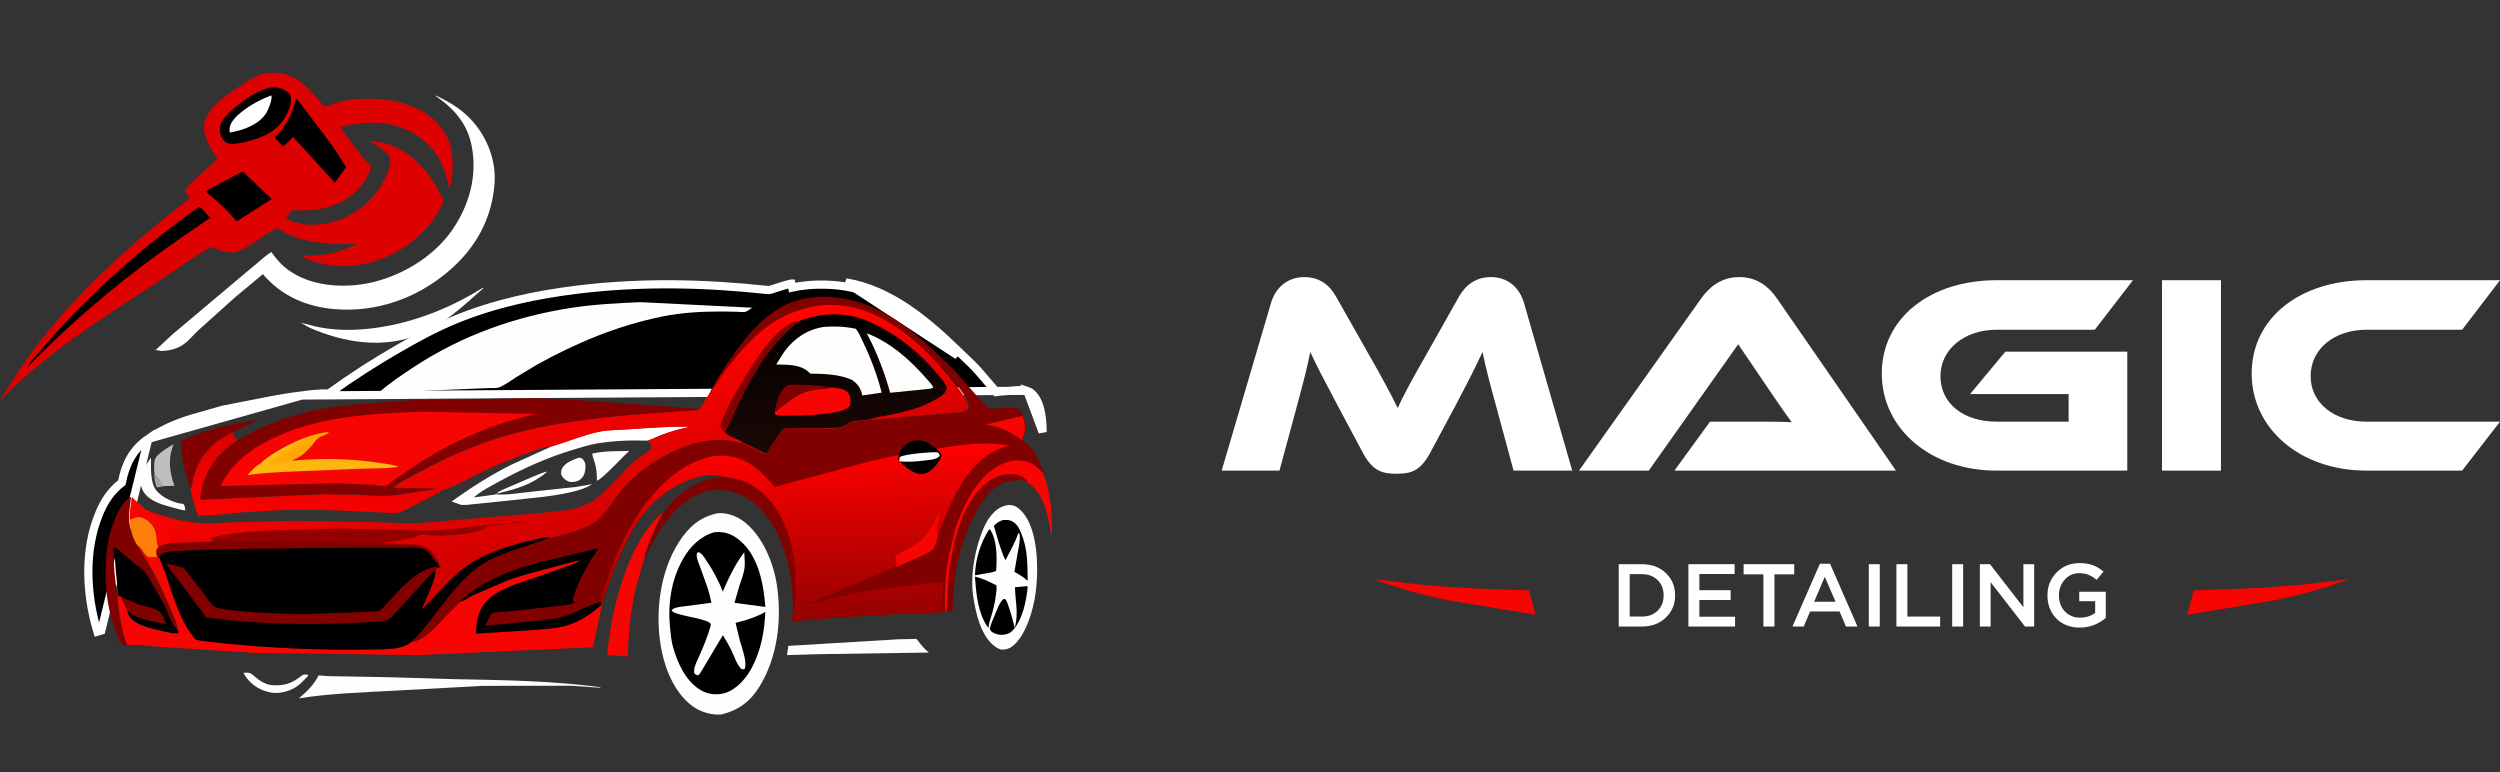 <?xml version="1.0" encoding="UTF-8"?> <svg xmlns="http://www.w3.org/2000/svg" width="191" height="59" viewBox="0 0 191 59" fill="none"><rect x="0" y="0" width="191" height="59" fill="#333333" stroke="none"/><path d="M23.053 30.216L23.053 30.216C23.078 30.212 23.103 30.209 23.128 30.206C23.753 30.123 24.453 30.03 25.126 30.067C26.856 28.81 28.638 27.668 30.49 26.603C31.859 25.815 33.246 25.056 34.726 24.445L34.824 24.683L34.726 24.445C37.786 23.181 41.001 22.501 44.258 22.11L44.295 22.421L44.258 22.11C49.087 21.532 53.836 21.638 58.651 22.158L58.651 22.158C58.709 22.165 58.783 22.156 58.88 22.131C58.95 22.113 59.013 22.092 59.084 22.069C59.118 22.057 59.155 22.045 59.194 22.032C59.258 22.012 59.321 21.992 59.386 21.971C59.729 21.86 60.089 21.744 60.458 21.664C60.458 21.664 60.459 21.664 60.459 21.664L60.525 21.969C61.803 21.691 63.286 21.676 64.577 21.885C67.87 22.419 70.637 24.772 72.95 27.016M23.053 30.216L78.481 29.857C78.338 29.811 78.188 29.799 78.061 29.798C77.957 29.797 77.85 29.802 77.763 29.807C77.745 29.808 77.727 29.809 77.71 29.81L77.71 29.81L77.699 29.811L76.274 29.931L76.268 29.931C76.245 29.934 76.211 29.939 76.185 29.943L76.175 29.945C76.153 29.948 76.13 29.951 76.108 29.954C76.102 29.947 76.097 29.94 76.09 29.932C76.064 29.899 76.039 29.866 76.014 29.834L76.013 29.831C75.992 29.804 75.967 29.771 75.948 29.749L75.947 29.748L74.744 28.349L74.744 28.349L74.74 28.345C74.378 27.94 73.984 27.567 73.599 27.203C73.453 27.065 73.309 26.928 73.168 26.791L72.95 27.016M23.053 30.216C22.944 30.23 22.832 30.244 22.72 30.258C22.375 30.301 22.017 30.345 21.667 30.413L20.845 30.555L20.845 30.555L20.838 30.557L17.06 31.296L17.047 31.299L17.035 31.302L14.716 31.964L14.716 31.964L14.714 31.964C13.533 32.311 12.356 32.824 11.327 33.529L11.327 33.529M23.053 30.216L11.327 33.529M72.95 27.016L73.168 26.791C70.856 24.549 68.026 22.128 64.627 21.577L72.95 27.016ZM11.327 33.529C10.1 34.371 9.575 35.511 9.31 36.87C8.503 37.485 7.99 38.26 7.604 39.17C6.403 42.009 6.579 45.401 7.441 48.261L7.741 48.171L11.327 33.529ZM79.655 33.007C79.653 32.611 79.633 32.101 79.543 31.604C79.456 31.114 79.294 30.599 78.982 30.225L78.982 30.225C78.877 30.099 78.704 29.929 78.481 29.857L79.655 33.007Z" fill="#010000" stroke="white" stroke-width="0.625"></path><path d="M11.776 36.103L11.896 36.472L11.939 36.493C12.085 36.567 12.143 36.619 12.218 36.757C12.279 36.869 12.339 37.032 12.458 37.098L12.706 37.118L11.975 37.239C11.819 36.852 11.794 36.511 11.776 36.103Z" fill="#A9A9A9"></path><path d="M44.222 34.966C44.403 34.99 44.435 34.987 44.561 35.128C44.746 35.334 44.749 35.619 44.717 35.879C44.679 36.181 44.559 36.482 44.289 36.662C44.059 36.816 43.762 36.849 43.493 36.812C43.21 36.683 43.035 36.566 42.886 36.294C42.87 36.126 42.855 35.969 42.932 35.812C43.155 35.355 43.769 35.128 44.222 34.966Z" fill="#FEFEFE"></path><path d="M18.597 51.403C18.74 51.399 18.971 51.371 19.104 51.425C19.241 51.48 19.38 51.623 19.494 51.717C19.902 52.054 20.312 52.316 20.848 52.35C21.596 52.398 22.176 52.255 22.791 51.811C22.909 51.726 23.084 51.568 23.226 51.535C23.298 51.518 23.438 51.546 23.516 51.55L23.555 51.621L23.236 51.947C23.03 52.162 22.81 52.369 22.557 52.523C21.992 52.867 21.173 53.051 20.531 52.873L20.206 52.778C19.531 52.559 18.926 52.045 18.597 51.403Z" fill="#FEFEFE"></path><path d="M11.776 36.041L11.783 35.397C11.809 35.023 11.954 34.852 12.229 34.621C12.543 34.357 12.909 34.136 13.263 33.933C12.822 35.031 12.941 36.028 13.326 37.12L12.69 37.135L12.446 37.114C12.329 37.043 12.27 36.867 12.21 36.746C12.137 36.597 12.08 36.541 11.937 36.462L11.894 36.439L11.776 36.041Z" fill="#BFBEBE"></path><path d="M48.039 34.45L48.035 34.492C47.599 34.861 45.983 36.641 45.607 36.722L45.604 36.567C45.603 36.11 45.55 35.729 45.423 35.289C45.366 35.089 45.259 34.861 45.25 34.656C46.142 34.443 47.123 34.478 48.039 34.45Z" fill="#FEFEFE"></path><path d="M11.535 34.966C11.547 35.715 11.453 36.858 11.941 37.469C12.372 38.008 13.292 38.428 13.957 38.495L14.011 38.5C14.128 38.648 14.123 38.757 14.153 38.943L14.085 38.995L13.656 38.9C12.927 38.696 12.028 38.514 11.413 38.05C11.061 37.784 10.805 37.416 10.756 36.964C10.669 36.173 11.091 35.557 11.535 34.966Z" fill="#FEFEFE"></path><path d="M14.544 37.343C14.154 36.121 13.803 34.959 13.848 33.664C15.713 32.811 17.698 32.35 19.732 32.074L17.76 33.04C17.191 33.347 16.533 33.7 16.105 34.188C15.361 34.857 14.962 35.7 14.727 36.649C14.678 36.847 14.652 37.174 14.544 37.343Z" fill="#810100"></path><path d="M68.469 48.851L68.631 48.84L69.713 48.82C69.752 48.819 69.984 48.801 70.009 48.815C70.073 48.848 70.235 49.093 70.289 49.16C70.481 49.396 70.669 49.61 70.911 49.806L70.973 49.855L62.473 49.981L60.126 50.049L60.232 49.346L68.469 48.851Z" fill="#FEFEFE"></path><path d="M49.239 42.654C49.201 42.886 49.084 43.142 49.013 43.37L48.583 44.908C48.182 46.607 48.024 48.387 47.95 50.129C47.816 50.178 47.644 50.138 47.501 50.127L46.386 50.042C46.603 47.781 47.062 45.579 47.871 43.448C48.377 42.113 49.052 40.8 50.019 39.736C50.2 39.536 50.371 39.314 50.621 39.202C50.208 40.004 49.842 40.777 49.526 41.623C49.4 41.962 49.241 42.287 49.239 42.654Z" fill="#F70502"></path><path d="M9.752 49.325C9.626 49.329 9.509 49.312 9.385 49.292C9.295 49.229 9.262 49.181 9.214 49.082C8.279 47.137 7.95 45.013 8.089 42.871C8.151 41.929 8.268 41.079 8.586 40.18C8.836 39.474 9.299 38.303 10.017 37.962C9.953 38.536 9.836 39.122 9.863 39.701C9.917 40.378 10.067 41.079 10.479 41.64L10.485 41.645C10.784 42.217 11.162 42.738 11.478 43.299C12.017 44.254 12.474 45.281 12.908 46.288C13.155 46.862 13.493 47.515 13.534 48.142C13.047 47.718 12.794 46.764 12.492 46.19L11.62 44.69C11.435 44.385 11.258 44.047 11.04 43.765C10.812 43.471 10.394 43.229 10.1 42.992L8.685 41.803C8.618 43.045 8.812 44.305 8.951 45.536C9.004 46.423 9.166 47.386 9.371 48.251C9.459 48.623 9.538 49.002 9.752 49.325Z" fill="#810100"></path><path d="M55.222 36.413C56.702 36.52 57.864 37.05 58.839 38.187C60.059 39.609 60.605 41.481 60.806 43.308C60.876 44.549 60.889 45.829 60.64 47.053L60.584 46.996C60.601 45.098 60.413 43.374 59.735 41.577C59.171 40.078 58.073 38.445 56.56 37.776C55.587 37.345 54.47 37.309 53.475 37.693C52.788 37.958 52.208 38.418 51.692 38.932C50.594 40.027 49.903 41.267 49.279 42.663C49.281 42.293 49.441 41.966 49.569 41.626C49.887 40.775 50.255 39.997 50.672 39.19L50.986 38.788C52.098 37.409 53.45 36.602 55.222 36.413Z" fill="#810100"></path><path d="M9.056 45.526C8.919 44.293 8.729 43.03 8.795 41.785L10.185 42.976C10.474 43.214 10.886 43.456 11.11 43.751C11.324 44.034 11.498 44.372 11.679 44.678L12.537 46.181C12.834 46.757 13.083 47.713 13.561 48.137C13.616 48.17 13.617 48.232 13.637 48.292L13.559 48.396C13.111 48.395 12.634 48.269 12.198 48.16C11.521 47.991 10.646 47.811 10.115 47.325C9.88 47.11 9.774 46.891 9.751 46.573L9.309 45.601C9.237 45.548 9.142 45.543 9.056 45.526Z" fill="#010000"></path><path d="M9.195 45.607L10.621 46.179C11.068 46.339 11.839 46.437 12.197 46.735C12.445 46.941 12.585 47.389 12.708 47.673C11.735 47.491 10.29 47.332 9.65 46.551L9.195 45.607Z" fill="#810100"></path><path d="M24.345 51.599C25.046 51.682 25.769 51.666 26.474 51.68L29.994 51.746L34.73 51.888C38.446 51.959 42.182 52.006 45.869 52.507V52.548L43.662 52.391L36.89 52.399L30.136 52.766C27.703 52.901 25.24 52.97 22.831 53.355C23.465 52.824 23.957 52.346 24.345 51.599Z" fill="#FEFEFE"></path><path d="M72.131 46.741C72.064 45.243 72.15 43.759 72.445 42.288L72.88 40.495C72.96 40.137 73.121 39.788 73.256 39.447C73.743 38.208 74.384 36.988 75.385 36.087C76.006 35.527 76.947 35.023 77.802 35.073C78.644 35.122 79.159 35.513 79.696 36.125C80.141 37.254 80.301 38.415 80.35 39.621C80.37 40.096 80.396 40.563 80.343 41.036C80.103 39.602 79.835 37.752 78.525 36.87C78.297 36.717 77.984 36.693 77.727 36.608C76.862 36.626 76.193 36.956 75.597 37.579C75.005 38.196 74.572 38.973 74.212 39.744C73.598 41.059 73.174 42.414 72.957 43.851C72.882 44.347 72.86 44.864 72.814 45.364L72.731 46.381C72.726 46.451 72.734 46.634 72.71 46.692C72.697 46.723 72.654 46.726 72.626 46.743L72.273 46.728L72.131 46.741Z" fill="#F70502"></path><path d="M72.316 46.729L72.511 43.642C72.841 41.35 73.515 38.264 75.472 36.82C76.059 36.387 76.804 36.108 77.538 36.238C77.916 36.305 78.29 36.443 78.515 36.773L78.442 36.812C78.156 36.653 78.016 36.631 77.688 36.698C76.836 36.716 76.177 37.043 75.59 37.66C75.007 38.272 74.58 39.042 74.226 39.806C73.621 41.109 73.204 42.453 72.99 43.877C72.916 44.369 72.894 44.881 72.849 45.377L72.768 46.385C72.763 46.453 72.77 46.635 72.746 46.693C72.734 46.723 72.691 46.727 72.664 46.744L72.316 46.729Z" fill="#810100"></path><path d="M42.211 34.074C43.365 33.733 44.471 33.265 45.654 33C46.42 32.828 47.25 32.844 48.032 32.79C49.603 32.682 51.216 32.558 52.791 32.597C52.074 32.735 51.313 32.94 50.631 33.194C50.234 33.341 49.866 33.536 49.461 33.667C48.199 33.624 46.858 33.668 45.614 33.88L45.529 33.894C44.98 33.989 44.431 34.169 43.897 34.327C41.852 34.93 40.004 35.773 38.137 36.786C37.486 37.139 36.756 37.508 36.203 38.001L37.913 37.775L37.992 37.664C38.128 37.509 38.519 37.373 38.71 37.283L40.743 36.407C41.094 36.268 41.462 36.094 41.832 36.021C41.014 36.713 40.183 37.104 39.157 37.406C38.714 37.536 38.252 37.618 37.814 37.764C38.647 37.851 39.628 37.668 40.462 37.582L43.996 37.204L45.244 36.99C44.729 37.332 44.111 37.489 43.512 37.624C41.977 37.969 40.413 38.062 38.855 38.245L36.249 38.509C35.915 38.537 35.497 38.626 35.172 38.554L34.506 38.314C35.928 37.29 37.463 36.311 39.03 35.521L42.211 34.074Z" fill="white"></path><path d="M16.11 34.172C16.534 33.676 17.184 33.316 17.746 33.003L17.864 33.243C17.934 33.386 18.018 33.506 18.116 33.632C17.775 33.88 17.448 34.137 17.133 34.418C17 34.536 16.856 34.72 16.711 34.815C15.876 35.87 15.422 36.82 15.309 38.179L24.705 37.752L27.514 37.794C28.195 37.827 28.896 37.92 29.577 37.885C30.411 37.842 31.223 37.664 32.045 37.54C32.457 37.478 33.028 37.488 33.398 37.301C33.54 37.255 33.656 37.255 33.805 37.26L33.886 37.412C33.145 37.889 32.327 38.257 31.54 38.651C31.2 38.821 30.802 39.084 30.435 39.164C30.169 39.221 29.857 39.188 29.587 39.177L28.238 39.111C25.684 38.974 23.146 38.883 20.589 39.013L18.166 39.17C17.153 39.263 16.153 39.394 15.134 39.408C14.873 38.745 14.696 38.086 14.567 37.385C14.675 37.214 14.7 36.881 14.749 36.678C14.981 35.712 15.376 34.854 16.11 34.172Z" fill="url(#paint0_linear_2064_97)"></path><path d="M77.011 38.587L77.06 38.583C77.442 38.57 77.694 38.709 77.965 38.969C78.917 39.882 79.187 41.676 79.228 42.955C79.278 44.509 79.124 46.055 78.562 47.508C78.346 48.068 78.052 48.658 77.646 49.097C77.306 49.466 77.034 49.62 76.541 49.636C76.356 49.589 76.194 49.525 76.037 49.411C74.93 48.606 74.534 46.814 74.348 45.52C74.141 44.078 74.419 42.409 74.883 41.039C75.057 40.526 75.265 40.002 75.582 39.565C75.961 39.046 76.372 38.683 77.011 38.587Z" fill="#FEFEFE"></path><path d="M74.486 44.058C75.04 44.177 75.624 44.464 76.125 44.719C76.161 44.923 76.121 45.162 76.1 45.367C76.031 46.05 75.84 46.743 75.636 47.397C75.567 47.575 75.55 47.795 75.515 47.983C74.703 46.881 74.582 45.375 74.486 44.058Z" fill="#010000"></path><path d="M75.571 40.442L75.664 40.484C76.198 41.362 76.168 42.605 76.108 43.606C75.876 43.751 75.398 43.78 75.12 43.841L74.486 43.954C74.523 42.711 74.908 41.48 75.571 40.442Z" fill="#010000"></path><path d="M78.301 44.797C78.417 44.774 78.415 44.767 78.515 44.826C78.436 45.811 78.146 47.202 77.515 47.993C77.336 48.218 77.215 48.355 76.927 48.44C76.579 48.544 76.174 48.516 75.859 48.323C75.722 48.239 75.664 48.192 75.622 48.042C75.695 47.677 75.852 47.342 75.999 47.001C76.15 46.652 76.337 46.075 76.614 45.814C76.684 45.748 76.699 45.767 76.791 45.766C76.937 45.923 77 46.175 77.07 46.374C77.251 46.894 77.388 47.418 77.52 47.952C77.844 46.913 77.563 45.923 77.544 44.865L78.301 44.797Z" fill="#010000"></path><path d="M76.572 39.745L76.774 39.721C77.097 39.703 77.362 39.795 77.599 40.025C77.802 40.222 77.9 40.471 78.01 40.727C78.524 41.927 78.493 43.092 78.515 44.368C78.202 44.089 77.862 43.893 77.501 43.689L77.707 42.504C77.757 42.119 78.034 41.06 77.863 40.735L77.792 40.746C77.565 41.445 77.145 42.144 76.818 42.803C76.413 41.979 76.203 41.056 75.933 40.178C76.137 39.959 76.299 39.857 76.572 39.745Z" fill="#010000"></path><path d="M10.526 41.682C10.89 41.812 10.995 42.297 11.32 42.498C11.586 42.661 11.889 42.465 12.141 42.602L12.181 42.55C13.022 44.454 13.391 46.684 14.665 48.38C14.736 48.475 14.866 48.696 14.975 48.738C15.182 48.818 15.454 48.836 15.675 48.87L17.401 49.062C20.614 49.357 23.808 49.531 27.037 49.505C28.03 49.498 29.053 49.528 30.042 49.428C30.417 49.391 30.802 49.302 31.141 49.132L31.194 49.104C31.416 49.102 31.641 49.012 31.845 48.928C32.753 48.553 33.392 47.783 34.045 47.084L35.165 45.952L35.239 45.944C35.515 45.906 35.888 45.6 36.157 45.475L38.76 44.357C39.914 43.925 41.124 43.63 42.317 43.322C42.997 43.146 43.677 42.928 44.365 42.789C43.891 43.129 43.297 43.292 42.75 43.486L41.015 44.104C39.861 44.493 38.34 44.913 37.426 45.718C36.907 46.174 36.6 46.759 36.489 47.434C36.435 47.755 36.388 48.076 36.387 48.402L40.431 48.15C41.406 48.074 42.554 48.035 43.482 47.725C44.274 47.46 45.356 46.777 45.942 46.181L45.972 46.304L45.301 49.447L31.923 50.05L19.443 49.883L12.421 49.435C11.722 49.388 11.027 49.278 10.327 49.261C10.139 49.257 9.966 49.26 9.791 49.333C9.576 49.011 9.497 48.634 9.408 48.263C9.203 47.401 9.04 46.442 8.987 45.558C9.075 45.575 9.172 45.58 9.245 45.633L9.696 46.599C9.72 46.915 9.828 47.133 10.068 47.346C10.61 47.83 11.504 48.009 12.195 48.177C12.639 48.285 13.126 48.411 13.584 48.412L13.663 48.308C13.643 48.249 13.641 48.186 13.585 48.154C13.545 47.529 13.206 46.879 12.957 46.307C12.522 45.304 12.063 44.28 11.523 43.329C11.205 42.77 10.826 42.251 10.526 41.682Z" fill="#F70502"></path><path d="M48.947 23.086L57.44 23.507L57.42 23.544C57.29 23.625 57.047 23.815 56.901 23.834C56.717 23.858 56.486 23.825 56.299 23.819L55.14 23.799C53.592 23.797 52.078 23.879 50.558 24.19C47.192 24.877 44.032 26.189 41.032 27.857L39.443 28.812C39.042 29.074 38.634 29.375 38.196 29.57C37.941 29.683 37.561 29.644 37.284 29.65L28.927 30.008C29.788 29.245 30.767 28.595 31.728 27.968C35.333 25.616 39.411 24.17 43.644 23.521C45.394 23.253 47.18 23.156 48.947 23.086Z" fill="#FEFEFE"></path><path d="M54.794 39.219L54.834 39.213C55.503 39.141 56.287 39.431 56.818 39.835C58.259 40.934 59.117 43.015 59.365 44.773C59.734 47.379 59.41 50.2 58.017 52.468C57.312 53.617 56.38 54.286 55.084 54.591C54.374 54.626 53.637 54.436 53.043 54.042C51.673 53.13 50.9 51.373 50.57 49.808C49.996 47.081 50.353 43.749 51.89 41.383C52.623 40.254 53.47 39.504 54.794 39.219Z" fill="#FEFEFE"></path><path d="M54.55 40.671L54.684 40.658C55.433 40.594 56.002 40.845 56.561 41.325C57.963 42.529 58.338 44.636 58.474 46.371L56.114 46.059L56.489 44.759C56.651 44.272 56.846 43.804 56.893 43.288C56.925 42.937 56.87 42.547 56.863 42.192C56.176 43.075 55.66 44.174 55.219 45.201C54.933 44.413 54.425 43.491 53.949 42.8C53.806 42.592 53.601 42.227 53.34 42.18L53.246 42.27C53.17 42.585 53.361 42.967 53.47 43.269L54.058 44.908C54.18 45.283 54.273 45.663 54.352 46.049L52.032 46.354C51.787 46.393 51.459 46.43 51.309 46.634C51.499 47.028 53.728 47.196 54.23 47.587C54.361 47.689 54.285 47.839 54.247 47.971C54.051 48.645 53.776 49.306 53.5 49.949C53.362 50.272 53.183 50.601 53.084 50.936C53.034 51.103 53.015 51.265 53.041 51.438C53.158 51.539 53.181 51.569 53.34 51.596C53.469 51.503 53.545 51.348 53.627 51.215L55.227 48.528C55.446 48.878 55.657 49.238 55.843 49.607C56.055 50.025 56.305 50.821 56.643 51.108C56.775 51.136 56.789 51.16 56.903 51.091C57.088 50.552 56.68 49.502 56.533 48.961L56.197 47.597C56.388 47.52 56.592 47.49 56.79 47.431C57.319 47.272 57.957 47.057 58.43 46.772L58.471 46.746C58.405 48.234 58.154 49.641 57.459 50.977C57.036 51.788 56.295 52.672 55.388 52.946C54.807 53.12 54.157 53.065 53.622 52.775C52.418 52.124 51.754 50.653 51.409 49.398C51.292 48.975 51.249 48.515 51.203 48.08C51.005 46.198 51.245 44.37 52.184 42.701C52.702 41.78 53.515 40.96 54.55 40.671Z" fill="#010000"></path><path d="M18.084 33.677C19.933 32.54 22.127 31.742 24.251 31.3C25.221 31.099 26.201 31.005 27.185 30.905L31.567 30.57L41.06 30.42L43.938 30.554L53.411 31.23L53.373 31.308C52.957 31.398 52.481 31.386 52.054 31.422L48.29 31.698C45.155 31.97 41.994 32.359 38.952 33.199C36.913 33.762 34.886 34.576 33.002 35.535L30.911 36.648C30.636 36.807 30.279 36.986 30.061 37.222L33.298 37.302C32.93 37.486 32.361 37.477 31.951 37.538C31.132 37.66 30.324 37.836 29.494 37.879C28.817 37.913 28.118 37.821 27.44 37.789L24.644 37.747L15.29 38.169C15.402 36.826 15.854 35.888 16.685 34.846C16.83 34.752 16.974 34.57 17.106 34.453C17.419 34.175 17.745 33.922 18.084 33.677Z" fill="#810100"></path><path d="M32.19 31.454L41.013 31.625C37.86 32.279 34.835 33.597 32.102 35.315L30.233 36.575C30.056 36.701 29.692 37.042 29.5 37.097C29.285 37.159 28.726 37.054 28.484 37.041L25.689 36.918L16.839 37.136C17.136 36.552 17.484 36.021 17.929 35.541C18.681 34.729 19.581 34.138 20.553 33.636C24.087 31.812 28.295 31.599 32.19 31.454Z" fill="#F70502"></path><path d="M19.731 35.583C20.244 35.038 20.922 34.61 21.562 34.254C22.64 33.656 23.866 33.136 25.088 33.003L25.104 33.061C24.874 33.273 24.56 33.282 24.318 33.472C24.141 33.611 23.994 33.83 23.849 34.003C23.555 34.351 23.054 34.869 22.63 35.027C22.497 35.076 22.422 35.111 22.316 35.209L22.334 35.311C21.806 35.411 21.265 35.459 20.731 35.51C20.405 35.54 20.057 35.598 19.731 35.583Z" fill="url(#paint1_linear_2064_97)"></path><path d="M22.345 35.197C24.495 34.994 26.742 35.025 28.881 35.348C29.42 35.429 29.956 35.482 30.477 35.673C29.505 35.79 28.529 35.782 27.553 35.814L22.127 36.034C21.057 36.092 19.966 36.124 18.906 36.309C19.165 35.998 19.421 35.747 19.727 35.503C20.054 35.52 20.405 35.455 20.732 35.42C21.27 35.363 21.813 35.309 22.345 35.197Z" fill="#FFB60E"></path><path d="M54.074 30.307C54.469 29.476 54.95 28.695 55.456 27.926C56.645 26.117 58.365 23.86 60.471 23.097C62.663 22.304 65.051 22.692 67.11 23.681C68.823 24.504 70.387 25.869 71.749 27.175C72.219 27.626 72.712 28.072 73.151 28.552C73.908 29.379 74.609 30.296 75.408 31.08C75.556 31.225 75.707 31.209 75.902 31.215C76.418 31.231 77.506 30.981 77.901 31.294C78.035 31.4 78.104 31.593 78.163 31.748C78.416 32.434 78.405 32.967 78.109 33.638C78.343 33.825 78.584 34.01 78.779 34.237C79.252 34.786 79.533 35.536 79.755 36.215C79.219 35.608 78.705 35.22 77.865 35.172C77.011 35.123 76.073 35.622 75.452 36.177C74.453 37.071 73.814 38.28 73.328 39.508C73.194 39.846 73.033 40.192 72.953 40.548L72.519 42.326C72.225 43.784 72.138 45.255 72.205 46.74L72.063 46.745L65.723 46.994C65.144 47.125 64.47 47.111 63.876 47.147L60.601 47.419C60.505 47.294 60.549 47.119 60.556 46.963L60.612 47.02C60.861 45.796 60.847 44.517 60.778 43.276C60.577 41.451 60.031 39.579 58.812 38.158C57.837 37.022 56.676 36.492 55.197 36.385C54.724 36.125 53.698 36.305 53.194 36.456C50.92 37.138 49.193 38.812 48.103 40.877C47.371 42.266 46.8 43.683 46.334 45.179C46.218 45.553 46.068 45.927 45.976 46.306L45.946 46.182C45.361 46.781 44.278 47.468 43.486 47.733C42.559 48.045 41.411 48.085 40.436 48.161L36.393 48.414C36.394 48.086 36.441 47.764 36.494 47.442C36.606 46.763 36.913 46.176 37.431 45.717C38.345 44.908 39.866 44.486 41.02 44.095L42.755 43.474C43.302 43.279 43.895 43.115 44.369 42.774C43.681 42.913 43.002 43.132 42.322 43.309C41.129 43.619 39.919 43.915 38.765 44.349L36.162 45.473C35.893 45.599 35.52 45.906 35.245 45.944L35.17 45.953L34.051 47.09C33.398 47.792 32.759 48.566 31.851 48.942C31.647 49.027 31.422 49.117 31.2 49.119C32.156 48.383 32.802 47.432 33.534 46.491C34.441 45.323 35.375 44.111 36.588 43.24C37.312 42.72 38.145 42.398 38.976 42.09L42.066 41.048C42.748 40.893 43.431 40.699 44.093 40.474C44.524 40.327 44.976 40.176 45.362 39.93C46.213 39.388 46.718 38.408 47.34 37.637C48.09 36.707 48.947 35.943 49.958 35.304C51.609 34.26 53.547 33.453 55.535 33.615C55.946 33.648 56.37 33.769 56.772 33.859L58.514 34.688C58.649 34.593 58.774 34.326 58.865 34.183C59.123 33.778 59.378 33.361 59.674 32.982C59.844 32.765 59.85 32.769 60.123 32.77L62.754 32.738C63.219 32.728 63.736 32.757 64.193 32.674C64.565 32.607 64.745 32.358 65.074 32.239C65.245 32.176 65.461 32.194 65.64 32.181L66.422 32.086C67.439 32.05 68.471 31.904 69.486 31.817L72.478 31.575C72.891 31.533 73.54 31.552 73.893 31.325C73.996 31.259 74.032 31.186 74.045 31.065C74.098 30.574 72.885 29.13 72.515 28.684C70.492 26.24 67.508 23.658 64.21 23.37C62.175 23.193 60.1 23.898 58.493 25.126C57.254 26.074 56.2 27.345 55.276 28.59L54.523 29.709C54.419 29.874 54.281 30.17 54.125 30.28L54.074 30.307Z" fill="#810100"></path><path d="M78.129 31.764C78.382 32.439 78.371 32.963 78.076 33.623C77.189 32.984 76.415 32.584 75.312 32.44L78.129 31.764Z" fill="#F70502"></path><path d="M35.125 45.946C36.87 44.336 38.968 43.581 41.232 42.958L45.69 41.888C45.634 42.15 45.233 42.599 45.084 42.849C44.759 43.391 43.71 45.453 43.77 45.919L43.896 46.004L43.882 46.053C43.37 46.276 42.779 46.268 42.231 46.34L39.177 46.685L38.03 46.772C37.925 46.781 37.706 46.778 37.619 46.849C37.389 47.034 37.211 47.545 37.085 47.81L40.788 47.452C41.552 47.369 42.363 47.306 43.102 47.09C43.578 46.952 44.001 46.718 44.453 46.524L45.919 45.93C45.956 46.021 45.98 46.077 45.97 46.175C45.381 46.771 44.291 47.455 43.495 47.719C42.561 48.029 41.406 48.069 40.425 48.145L36.355 48.397C36.356 48.071 36.404 47.75 36.457 47.429C36.57 46.754 36.879 46.168 37.4 45.712C38.32 44.906 39.85 44.486 41.012 44.097L42.758 43.479C43.309 43.285 43.906 43.121 44.383 42.781C43.691 42.92 43.007 43.139 42.322 43.314C41.122 43.623 39.905 43.918 38.742 44.35L36.123 45.469C35.852 45.594 35.477 45.9 35.2 45.938L35.125 45.946Z" fill="#010000"></path><path d="M68.763 34.766C68.795 34.61 68.854 34.466 68.94 34.331C69.152 34.001 69.567 33.7 69.96 33.64C70.627 33.54 71.052 33.908 71.554 34.279C73.402 33.982 75.208 33.699 77.068 34.037C76.677 34.185 76.253 34.319 75.884 34.516C74.269 35.38 73.257 37.124 72.528 38.734L71.59 41.021C71.504 41.268 71.403 41.716 71.25 41.917C71.122 42.084 70.814 42.207 70.627 42.298L68.463 43.268L61.556 46.219L64.191 45.57C65.815 45.183 67.484 44.971 69.14 44.78C70.109 44.669 71.088 44.535 72.062 44.496C72 45.246 71.959 46.044 72.031 46.793L65.692 47.042C65.114 47.172 64.44 47.159 63.846 47.195L60.572 47.467C60.475 47.342 60.52 47.167 60.527 47.011L60.583 47.068C60.831 45.843 60.818 44.563 60.748 43.321C60.548 41.494 60.002 39.621 58.783 38.199C57.808 37.062 56.647 36.532 55.168 36.425C54.696 36.164 53.67 36.344 53.166 36.495C50.892 37.178 49.166 38.853 48.076 40.92C47.344 42.31 46.773 43.728 46.308 45.226C46.192 45.599 46.041 45.974 45.95 46.353L45.92 46.23C45.929 46.131 45.906 46.074 45.869 45.983C45.949 45.509 46.157 45 46.305 44.539C47.242 41.628 48.81 38.496 51.182 36.496C52.331 35.528 53.945 34.683 55.495 34.83C57.135 34.984 58.184 36.014 59.186 37.207L66.367 35.263C67.157 35.081 67.96 34.876 68.763 34.766Z" fill="url(#paint2_linear_2064_97)"></path><path d="M71.71 39.202L71.8 39.342C71.698 39.762 71.494 40.38 71.615 40.797L71.644 41.038C71.558 41.291 71.455 41.749 71.3 41.953C71.17 42.124 70.858 42.25 70.668 42.343L68.474 43.334C68.481 43.101 68.492 42.898 68.409 42.675L68.391 42.63C68.417 42.551 68.451 42.488 68.508 42.427C68.633 42.296 68.939 42.171 69.103 42.079C69.652 41.772 70.19 41.469 70.63 41.01C71.121 40.498 71.414 39.84 71.71 39.202Z" fill="#F70502"></path><path d="M68.692 34.762C68.725 34.606 68.785 34.463 68.874 34.329C69.091 33.999 69.517 33.699 69.92 33.64C70.604 33.54 71.04 33.907 71.555 34.277C71.691 34.444 71.945 34.64 71.896 34.866C71.803 35.296 71.247 35.914 70.844 36.106C70.591 36.226 70.266 36.236 70.001 36.148C69.619 36.021 68.986 35.582 68.765 35.251L68.69 35.192L68.597 35.11L68.692 34.762Z" fill="#010000"></path><path d="M68.7 35.197L68.741 34.923C69.059 34.689 71.165 34.518 71.619 34.559C71.76 34.652 71.751 34.66 71.799 34.826C71.573 35.128 70.989 35.134 70.637 35.183C70.027 35.268 69.39 35.297 68.776 35.26L68.7 35.197Z" fill="#FEFEFE"></path><path d="M54.025 30.299L54.075 30.272C54.231 30.161 54.369 29.863 54.472 29.697L55.225 28.571C56.147 27.319 57.2 26.04 58.437 25.086C60.042 23.85 62.114 23.141 64.147 23.319C67.44 23.609 70.42 26.207 72.441 28.665C72.809 29.115 74.021 30.567 73.968 31.061C73.955 31.183 73.919 31.256 73.816 31.323C73.464 31.551 72.816 31.533 72.403 31.575L69.415 31.818C68.401 31.906 67.371 32.053 66.355 32.089L65.575 32.184C65.396 32.198 65.18 32.18 65.01 32.242C64.681 32.363 64.501 32.613 64.129 32.681C63.673 32.764 63.156 32.735 62.692 32.744L60.065 32.777C59.792 32.776 59.786 32.772 59.616 32.991C59.321 33.371 59.067 33.791 58.809 34.199C58.718 34.343 58.593 34.611 58.459 34.706L56.719 33.872C56.317 33.782 55.893 33.661 55.483 33.627C53.498 33.464 51.562 34.276 49.913 35.326C48.904 35.969 48.049 36.738 47.3 37.674C46.679 38.45 46.174 39.436 45.324 39.981C44.938 40.228 44.487 40.381 44.057 40.528C43.396 40.755 42.714 40.95 42.033 41.106L38.947 42.154C38.117 42.464 37.285 42.788 36.562 43.312C35.351 44.188 34.418 45.407 33.512 46.582C32.782 47.529 32.136 48.486 31.182 49.227L31.129 49.255C30.791 49.427 30.406 49.517 30.031 49.555C29.044 49.656 28.022 49.625 27.03 49.633C23.807 49.659 20.617 49.483 17.409 49.185L15.685 48.99C15.466 48.956 15.193 48.938 14.987 48.857C14.878 48.814 14.748 48.591 14.677 48.495C13.405 46.78 13.037 44.526 12.197 42.601L12.157 42.654C11.905 42.514 11.603 42.713 11.338 42.547C11.012 42.345 10.908 41.854 10.544 41.722L10.538 41.717C10.126 41.152 9.976 40.446 9.922 39.763C9.895 39.18 10.012 38.59 10.076 38.012C10.366 38.334 10.658 38.579 10.978 38.862C12.274 39.464 13.929 39.869 15.353 39.976C16.099 40.031 16.883 39.934 17.631 39.911L22.521 39.788L28.434 39.884L31.1 39.986C32.548 39.978 33.993 39.783 35.435 39.678L40.811 39.235C42.04 39.113 43.506 39.073 44.658 38.6C46.107 38.005 47.099 36.476 48.246 35.444C48.713 35.025 49.252 34.713 49.721 34.3C49.78 34.141 49.76 34.101 49.728 33.939C49.639 33.826 49.569 33.766 49.449 33.688C49.853 33.556 50.222 33.36 50.619 33.211C51.3 32.955 52.061 32.748 52.777 32.609C51.203 32.569 49.591 32.695 48.021 32.803C47.239 32.858 46.41 32.842 45.644 33.015C44.463 33.283 43.356 33.755 42.203 34.099C41.653 34.086 41.098 34.343 40.583 34.522C39.139 35.026 37.724 35.616 36.349 36.287C35.553 36.675 34.674 37.219 33.821 37.446L33.74 37.295C33.592 37.29 33.477 37.291 33.335 37.336L30.097 37.256C30.315 37.018 30.672 36.839 30.947 36.678L33.039 35.558C34.923 34.593 36.951 33.773 38.991 33.207C42.033 32.362 45.195 31.971 48.331 31.697L52.097 31.419C52.524 31.383 53 31.395 53.416 31.304L53.454 31.225C53.687 30.967 53.862 30.607 54.025 30.299Z" fill="url(#paint3_linear_2064_97)"></path><path d="M10.079 37.962C10.377 38.284 10.675 38.528 11.003 38.81C11.285 39.406 13.099 39.72 12.89 40.508L12.954 40.512C12.966 40.647 13.004 40.728 12.919 40.841L12.878 40.833C12.882 40.911 12.891 40.956 12.915 41.029C12.96 41.165 12.929 41.34 12.917 41.482L13.12 41.529C12.811 41.588 12.541 41.644 12.257 41.784C12.132 41.566 12.139 41.288 12.114 41.044C12.079 40.706 11.993 40.392 11.772 40.123C11.537 39.836 11.125 39.538 10.744 39.499L10.692 39.496C10.392 39.472 10.183 39.584 9.922 39.71C9.894 39.128 10.014 38.539 10.079 37.962Z" fill="#F70502"></path><path d="M9.918 39.729C10.16 39.603 10.354 39.491 10.633 39.515L10.682 39.518C11.036 39.557 11.418 39.855 11.637 40.142C11.843 40.411 11.922 40.724 11.955 41.062C11.978 41.306 11.972 41.584 12.088 41.802C11.991 41.925 11.89 42.042 11.909 42.212C11.925 42.352 11.971 42.493 12.043 42.611C11.803 42.472 11.516 42.67 11.264 42.505C10.955 42.303 10.855 41.814 10.51 41.683L10.504 41.677C10.112 41.113 9.969 40.409 9.918 39.729Z" fill="#FC800A"></path><path d="M55.334 33.004L55.288 32.956C55.151 32.805 55.042 32.694 55.068 32.48C55.105 32.174 55.294 31.821 55.419 31.538C55.842 30.576 56.385 29.678 56.939 28.786C57.369 28.092 57.796 27.385 58.288 26.732C58.72 26.161 59.187 25.603 59.737 25.139C60.138 24.801 60.613 24.497 61.16 24.535C58.994 26.106 57.525 28.556 56.351 30.899C56.009 31.581 55.733 32.361 55.334 33.004Z" fill="#810100"></path><path d="M16.359 41.424L16.115 41.202L16.148 41.105C16.683 40.919 17.307 40.838 17.868 40.762C19.007 40.607 20.119 40.547 21.266 40.508L25.994 40.378L32.526 40.536C34.007 40.501 35.502 40.322 36.973 40.152L40.083 39.822L40.075 39.87L37.97 40.117C37.809 40.138 37.306 40.138 37.21 40.218C37.031 40.367 36.817 40.5 36.584 40.543C36.334 40.589 36.113 40.7 35.855 40.737L35.216 40.833C34.938 40.869 34.712 40.861 34.435 40.868L34.36 40.867C34.27 40.867 34.309 40.864 34.228 40.88C33.913 40.942 33.553 40.915 33.232 40.914C33.065 40.913 32.873 40.933 32.713 40.883C32.437 40.795 32.034 40.855 31.78 40.984L31.606 41.076C31.395 41.186 31.145 41.109 30.927 41.209C30.784 41.274 30.643 41.299 30.487 41.299C30.231 41.299 30.011 41.414 29.732 41.406C29.641 41.403 29.683 41.402 29.586 41.423C29.436 41.456 29.266 41.411 29.139 41.503C29.387 41.513 29.689 41.483 29.929 41.523C30.149 41.559 30.706 41.639 30.895 41.515L30.94 41.539C31.311 41.684 31.843 41.511 32.197 41.66L32.245 41.676C32.339 41.711 32.389 41.752 32.468 41.804L32.59 41.852L32.664 41.889L32.729 41.906C32.864 41.961 32.986 42.139 33.054 42.263C33.098 42.343 33.17 42.394 33.234 42.457C33.328 42.55 33.231 42.449 33.303 42.575L33.419 42.72C33.485 42.806 33.512 42.923 33.544 43.024C33.441 42.952 33.347 42.868 33.275 42.766C33.125 42.552 32.982 42.339 32.793 42.155C32.604 41.971 32.356 41.803 32.093 41.746C31.648 41.648 31.155 41.669 30.7 41.654L28.635 41.571L16.359 41.424Z" fill="#940000"></path><path d="M61.147 24.489C63.047 23.816 64.865 23.834 66.699 24.71C68.595 25.615 70.247 26.926 71.588 28.543C71.812 28.813 72.165 29.2 72.292 29.528C72.336 29.644 72.318 29.756 72.266 29.865C72.145 30.116 71.882 30.277 71.651 30.418C71.066 30.774 70.442 31.053 69.787 31.255C69.085 31.47 68.351 31.622 67.632 31.769C67.337 31.829 67.028 31.842 66.749 31.951L66.407 32.051L65.627 32.145C65.448 32.159 65.233 32.141 65.063 32.203C64.735 32.323 64.555 32.572 64.184 32.639C63.728 32.722 63.213 32.694 62.749 32.703L60.126 32.735C59.853 32.734 59.847 32.73 59.678 32.948C59.383 33.327 59.129 33.745 58.871 34.151C58.78 34.294 58.656 34.561 58.522 34.656L56.784 33.826L56.765 33.81C56.384 33.486 55.619 33.416 55.374 32.993C55.77 32.347 56.043 31.565 56.382 30.88C57.545 28.526 59.001 26.066 61.147 24.489Z" fill="url(#paint4_linear_2064_97)"></path><path d="M59.195 31.453L59.234 31.22C59.328 30.66 59.606 29.829 60.072 29.494C60.281 29.343 60.726 29.395 60.975 29.397C61.756 29.406 62.562 29.408 63.328 29.581L63.261 29.609C63.064 29.689 62.807 29.682 62.596 29.709C62.217 29.758 61.78 29.831 61.422 29.961C60.846 30.17 60.285 30.588 59.805 30.972C59.61 31.128 59.412 31.333 59.195 31.453Z" fill="#810100"></path><path d="M63.412 29.594C63.809 29.634 64.52 29.652 64.787 29.995C64.956 30.213 65.016 30.649 64.96 30.915C64.927 31.073 64.792 31.15 64.661 31.219C64.202 31.464 63.672 31.528 63.166 31.593C62.273 31.709 61.41 31.755 60.51 31.757C60.104 31.757 59.646 31.792 59.249 31.699C59.192 31.605 59.196 31.584 59.195 31.472C59.417 31.352 59.618 31.146 59.818 30.989C60.307 30.604 60.88 30.185 61.467 29.975C61.833 29.845 62.279 29.772 62.666 29.723C62.881 29.696 63.143 29.702 63.344 29.623L63.412 29.594Z" fill="#F70502"></path><path d="M66.222 25.462C68.059 26.164 69.599 27.55 70.873 29.032C70.995 29.174 71.296 29.457 71.283 29.633L71.059 29.697L68.013 30.008C67.57 28.438 66.987 26.901 66.222 25.462Z" fill="#FEFEFE"></path><path d="M62.952 24.976C63.754 24.91 64.59 24.946 65.376 25.119C65.611 25.382 65.774 25.793 65.928 26.113C66.531 27.369 67.016 28.645 67.358 29.995L65.879 30.214C65.767 29.652 65.546 29.341 65.082 29.021C64.111 28.585 62.965 28.561 61.914 28.544C61.211 27.807 60.249 27.877 59.3 27.846L59.929 26.855C60.692 25.833 61.676 25.17 62.952 24.976Z" fill="#FEFEFE"></path><path d="M33.258 43.578C33.279 43.881 33.176 44.206 33.081 44.491C32.847 45.201 32.492 45.867 32.209 46.559C32.524 46.309 32.817 45.961 33.097 45.671C34.055 44.681 35 43.588 36.202 42.889C37.594 42.08 39.279 41.566 40.846 41.224C41.218 41.144 41.673 40.993 42.047 41.096L38.957 42.145C38.125 42.455 37.293 42.78 36.568 43.304C35.355 44.181 34.421 45.402 33.514 46.578C32.782 47.527 32.136 48.484 31.18 49.227L31.127 49.255C30.788 49.427 30.403 49.517 30.028 49.555C29.039 49.656 28.016 49.625 27.023 49.633C23.794 49.659 20.6 49.483 17.387 49.185L15.661 48.989C15.441 48.955 15.168 48.937 14.962 48.856C14.852 48.813 14.723 48.59 14.651 48.493C13.377 46.776 13.008 44.52 12.168 42.592L12.128 42.645C12.052 42.526 12.004 42.384 11.987 42.244C11.966 42.074 12.073 41.956 12.175 41.832C12.453 41.691 12.717 41.635 13.021 41.577L16.307 41.459L28.6 41.61L30.668 41.695C31.124 41.711 31.618 41.689 32.063 41.789C32.327 41.848 32.575 42.02 32.764 42.209C32.954 42.398 33.097 42.616 33.247 42.835C33.319 42.941 33.413 43.026 33.517 43.1L33.557 43.258L33.668 43.282L33.693 43.32L33.324 43.4L33.258 43.578Z" fill="#010000"></path><path d="M16.311 41.371L28.615 41.518L30.684 41.601C31.141 41.617 31.635 41.595 32.081 41.693C32.345 41.751 32.593 41.918 32.783 42.103C32.972 42.287 33.115 42.5 33.266 42.714C33.338 42.817 33.431 42.901 33.535 42.973L33.576 43.127C33.447 43.062 33.352 42.969 33.278 42.848C33.111 42.577 32.872 42.29 32.625 42.087C32.477 41.965 32.329 41.91 32.138 41.885C31.438 41.797 30.667 41.85 29.958 41.848L25.752 41.85L16.424 41.965L13.202 42.118C12.873 42.148 12.387 42.217 12.168 42.477L12.128 42.528C12.052 42.413 12.004 42.274 11.987 42.137C11.966 41.971 12.073 41.856 12.175 41.735C12.454 41.597 12.718 41.543 13.021 41.485L16.311 41.371Z" fill="#810100"></path><path d="M33.302 43.452L30.621 46.376C30.366 46.645 29.741 47.424 29.393 47.451C24.9 47.794 20.227 47.768 15.757 47.172L13.628 44.319C13.338 43.926 12.909 43.462 12.707 43.024L13.574 43.266C13.692 43.296 13.89 43.318 13.994 43.371C14.107 43.43 14.295 43.716 14.381 43.824L15.633 45.44C15.848 45.725 16.09 46.137 16.384 46.337C17.026 46.772 22.252 46.918 23.233 46.914L27.435 46.768L28.627 46.704C28.715 46.696 28.884 46.7 28.963 46.667C29.16 46.586 29.401 46.268 29.554 46.108C30.66 44.954 31.726 43.561 33.369 43.272L33.302 43.452Z" fill="#810100"></path><path d="M36.887 21.987L36.932 22.015C35.369 23.388 33.994 24.74 32.041 25.543C29.294 26.672 26.321 26.194 23.674 25.048L22.975 24.652L24.08 24.935C25.375 25.241 26.845 25.257 28.161 25.117C31.258 24.789 34.239 23.635 36.887 21.987Z" fill="white"></path><path d="M20.492 5.571C20.71 5.551 20.925 5.558 21.143 5.572C22.86 5.685 23.705 6.916 24.742 8.108C24.945 8.154 25.547 7.883 25.788 7.822C26.122 7.736 26.466 7.674 26.807 7.617C27.217 7.549 27.649 7.549 28.064 7.544C29.726 7.525 31.443 7.865 32.811 8.864C33.606 9.445 34.355 10.496 34.499 11.484L34.511 11.565C34.656 12.547 34.587 13.484 34.323 14.439L34.112 13.547C33.722 12.069 32.892 10.929 31.55 10.165C29.83 9.185 27.847 9.213 25.985 9.721L27.076 11.194C27.446 11.681 27.811 12.184 28.293 12.568L28.363 12.624C28.186 13.479 27.756 14.122 27.108 14.703C25.722 15.946 24.112 16.154 22.322 16.055L21.837 16.709C22.438 16.986 23.045 17.17 23.711 17.174C25.472 17.186 27.008 16.525 28.247 15.281C28.898 14.627 29.433 13.804 29.697 12.916C29.765 12.688 29.852 12.34 29.808 12.096C29.791 12 29.676 11.872 29.613 11.795C29.236 11.334 28.709 11.053 28.194 10.777C28.632 10.804 29.066 10.851 29.49 10.97C30.899 11.362 32.054 12.348 32.876 13.529C33.26 14.08 33.575 14.698 33.909 15.28L33.787 15.594C32.925 17.526 31.093 19.035 29.135 19.778C27.263 20.488 25.224 20.572 23.374 19.741L23.004 19.521C23.46 19.511 23.924 19.542 24.377 19.499C25.357 19.406 26.393 19.096 27.266 18.643C25.231 18.658 22.902 18.643 21.186 17.406C20.129 17.905 19.23 18.812 18.128 19.21C17.605 19.399 16.852 19.184 16.366 18.944C16.286 18.904 16.226 18.872 16.136 18.857C14.612 19.736 13.175 20.808 11.701 21.77C8.836 23.638 5.996 25.443 3.331 27.594C2.16 28.538 1.018 29.525 0 30.633C0.132 30.324 0.342 30.044 0.519 29.758L1.534 28.176C5.024 23.012 9.646 18.913 14.54 15.119L14.133 14.635C14.334 14.207 14.713 13.883 15.052 13.564L16.632 12.135C16.162 11.511 15.744 10.779 15.6 10.004C15.508 9.508 15.72 8.947 15.999 8.544C16.562 7.73 17.558 7.089 18.376 6.549C18.806 6.265 19.253 5.955 19.733 5.762C19.978 5.663 20.233 5.616 20.492 5.571Z" fill="#DE0101"></path><path d="M18.547 13.093L20.752 15.21L18.067 16.922C17.362 16.028 16.569 15.341 15.688 14.62L18.547 13.093Z" fill="black"></path><path d="M22.602 7.535C22.74 7.62 22.836 7.769 22.936 7.894L23.627 8.793C24.581 10.066 25.669 11.397 26.434 12.787L25.578 13.958L24.958 13.276L22.44 10.511L22.389 10.447C22.157 10.724 21.903 10.961 21.632 11.202L20.999 10.527C21.048 10.353 21.407 10.082 21.531 9.914C21.993 9.292 22.463 8.365 22.592 7.599L22.602 7.535Z" fill="black"></path><path d="M15.214 15.81C15.502 15.947 15.833 16.407 16.058 16.645L13.8 18.193C9.737 20.994 6.031 24.074 2.557 27.578L2.101 28.039C2.22 27.76 2.441 27.538 2.636 27.311L3.499 26.309C6.967 22.345 10.907 18.838 15.214 15.81Z" fill="black"></path><path d="M20.61 6.692C21.037 6.633 21.413 6.686 21.791 6.902C21.968 7.004 22.169 7.157 22.209 7.371C22.322 7.973 22.005 8.612 21.689 9.103C20.983 10.204 19.699 10.645 18.481 10.905C18.135 10.96 17.649 11.07 17.322 10.907C17.087 10.79 16.907 10.507 16.841 10.257C16.759 9.945 16.791 9.553 16.956 9.277C17.227 8.824 17.651 8.456 18.055 8.129C18.847 7.487 19.617 6.956 20.61 6.692Z" fill="black"></path><path d="M20.727 7.288L20.741 7.329C20.809 7.632 20.485 8.429 20.311 8.686C19.711 9.567 18.552 9.952 17.555 10.129C17.527 9.908 17.529 9.729 17.616 9.52C17.766 9.161 18.091 8.852 18.385 8.611C19.095 8.029 19.874 7.61 20.727 7.288Z" fill="white"></path><path fill-rule="evenodd" clip-rule="evenodd" d="M33.816 7.556C33.624 7.452 33.437 7.352 33.223 7.288C34.67 8.274 35.713 9.426 36.047 11.204C36.472 13.466 35.846 15.693 34.549 17.572C33.08 19.7 30.453 21.23 27.928 21.675C25.977 22.019 23.683 21.819 22.035 20.634C21.499 20.249 21.107 19.782 20.724 19.251C20.371 19.48 20.049 19.758 19.727 20.036C19.538 20.199 19.351 20.361 19.157 20.513L13.172 25.548L11.856 26.774C11.863 26.774 11.87 26.774 11.877 26.774L11.887 26.774C11.898 26.763 11.909 26.752 11.92 26.742C12.012 26.75 12.257 26.808 12.352 26.816C13.852 26.739 14.277 26.111 14.885 25.5C14.989 25.395 15.094 25.29 15.204 25.187L18.011 22.667L20.087 20.947C21.477 22.593 23.391 23.429 25.518 23.613C28.733 23.891 31.808 22.812 34.252 20.737C36.325 18.978 37.568 16.765 37.782 14.05C37.917 12.33 37.262 10.59 36.137 9.298C35.53 8.601 34.766 8.055 33.951 7.628C33.906 7.604 33.861 7.58 33.816 7.556Z" fill="white"></path><path d="M102.103 22.713L104.431 26.823C105.715 29.062 106.281 30.149 106.781 31.171C107.26 30.149 107.825 29.084 109.109 26.844L111.437 22.713C111.959 21.778 112.743 21.169 113.917 21.169C115.049 21.169 116.05 21.821 116.441 23.169L120.118 35.955H115.636L114.266 30.889C113.809 29.236 113.504 28.062 113.265 26.888C112.786 27.91 112.242 29.019 111.241 30.91L109.283 34.563C108.522 35.999 107.782 36.194 106.694 36.194C105.606 36.194 104.866 35.999 104.105 34.563L102.147 30.889C101.081 28.888 100.558 27.866 100.101 26.888C99.884 28.04 99.558 29.258 99.122 30.889L97.752 35.955H93.335L97.099 23.169C97.491 21.821 98.513 21.169 99.645 21.169C100.798 21.169 101.581 21.756 102.103 22.713Z" fill="white"></path><path d="M144.852 35.955H127.925L130.644 32.215H134.299C135.17 32.215 136.192 32.215 136.889 32.259C136.497 31.737 135.888 30.845 135.409 30.149L132.798 26.301L125.966 35.955H120.636L129.97 22.8C130.579 21.952 131.471 21.169 132.885 21.169C134.234 21.169 135.126 21.887 135.757 22.8L144.852 35.955Z" fill="white"></path><path d="M150.514 30.106L153.211 26.866H162.524V35.955H152.537C147.489 35.955 143.769 32.759 143.769 28.54C143.769 24.278 147.489 21.408 152.537 21.408H162.959L160.043 25.192H152.537C150.1 25.192 148.251 26.67 148.251 28.736C148.251 30.845 150.035 32.215 152.537 32.215H158.042V30.106H150.514Z" fill="white"></path><path d="M169.681 21.408V35.955H165.177V21.408H169.681Z" fill="white"></path><path d="M180.796 32.215H191L188.107 35.955H180.796C175.748 35.955 172.028 32.759 172.028 28.54C172.028 24.278 175.748 21.408 180.796 21.408H191L188.107 25.192H180.796C178.359 25.192 176.532 26.649 176.532 28.736C176.532 30.802 178.337 32.215 180.796 32.215Z" fill="white"></path><path d="M158.895 47.948C158.16 47.948 157.563 47.717 157.105 47.254C156.652 46.787 156.425 46.197 156.425 45.485C156.425 44.805 156.656 44.224 157.119 43.743C157.586 43.262 158.173 43.022 158.881 43.022C159.28 43.022 159.62 43.076 159.902 43.185C160.183 43.29 160.453 43.451 160.711 43.668L160.181 44.301C159.981 44.129 159.779 44.002 159.575 43.92C159.375 43.834 159.133 43.791 158.847 43.791C158.412 43.791 158.044 43.956 157.745 44.288C157.45 44.619 157.303 45.018 157.303 45.485C157.303 45.979 157.452 46.388 157.752 46.71C158.051 47.027 158.441 47.186 158.922 47.186C159.366 47.186 159.75 47.066 160.072 46.825V45.934H158.854V45.206H160.881V47.206C160.305 47.701 159.643 47.948 158.895 47.948Z" fill="white"></path><path d="M151.261 47.867V43.104H152.036L154.588 46.397V43.104H155.411V47.867H154.71L152.084 44.478V47.867H151.261Z" fill="white"></path><path d="M149.148 47.867V43.104H149.985V47.867H149.148Z" fill="white"></path><path d="M144.887 47.867V43.104H145.724V47.105H148.227V47.867H144.887Z" fill="white"></path><path d="M142.776 47.867V43.104H143.613V47.867H142.776Z" fill="white"></path><path d="M136.944 47.866L139.04 43.069H139.816L141.911 47.866H141.027L140.544 46.716H138.292L137.802 47.866H136.944ZM138.598 45.975H140.237L139.414 44.069L138.598 45.975Z" fill="white"></path><path d="M134.723 47.867V43.88H133.213V43.104H137.078V43.88H135.567V47.867H134.723Z" fill="white"></path><path d="M128.994 47.867V43.104H132.525V43.852H129.831V45.091H132.219V45.839H129.831V47.118H132.559V47.867H128.994Z" fill="white"></path><path d="M123.672 47.867V43.104H125.448C126.192 43.104 126.799 43.331 127.271 43.784C127.743 44.233 127.979 44.8 127.979 45.485C127.979 46.166 127.741 46.733 127.264 47.186C126.793 47.64 126.187 47.867 125.448 47.867H123.672ZM124.509 47.105H125.448C125.942 47.105 126.341 46.955 126.645 46.656C126.949 46.352 127.101 45.962 127.101 45.485C127.101 45.014 126.949 44.626 126.645 44.322C126.341 44.018 125.942 43.866 125.448 43.866H124.509V47.105Z" fill="white"></path><path d="M104.977 44.242L107.632 44.569C110.682 44.902 113.753 45.031 116.821 45.101L117.308 46.965L110.904 45.91C108.874 45.496 106.908 44.995 104.977 44.242Z" fill="#F70502"></path><path d="M179.443 44.242L176.788 44.569C173.738 44.902 170.667 45.031 167.599 45.101L167.112 46.965L173.516 45.91C175.546 45.496 177.512 44.995 179.443 44.242Z" fill="#F70502"></path><defs><linearGradient id="paint0_linear_2064_97" x1="24.57" y1="33.814" x2="23.808" y2="40.37" gradientUnits="userSpaceOnUse"><stop stop-color="#D80100"></stop><stop offset="1" stop-color="#FF0100"></stop></linearGradient><linearGradient id="paint1_linear_2064_97" x1="21.614" y1="34.9" x2="21.319" y2="34.451" gradientUnits="userSpaceOnUse"><stop stop-color="#FFA705"></stop><stop offset="1" stop-color="#FFC115"></stop></linearGradient><linearGradient id="paint2_linear_2064_97" x1="61.651" y1="47.396" x2="61.173" y2="34.341" gradientUnits="userSpaceOnUse"><stop stop-color="#940100"></stop><stop offset="1" stop-color="#FF0100"></stop></linearGradient><linearGradient id="paint3_linear_2064_97" x1="44.712" y1="42.625" x2="41.035" y2="29.238" gradientUnits="userSpaceOnUse"><stop stop-color="#CB0100"></stop><stop offset="1" stop-color="#FF0300"></stop></linearGradient><linearGradient id="paint4_linear_2064_97" x1="63.506" y1="24.079" x2="63.974" y2="34.203" gradientUnits="userSpaceOnUse"><stop></stop><stop offset="1" stop-color="#1B0805"></stop></linearGradient></defs></svg> 